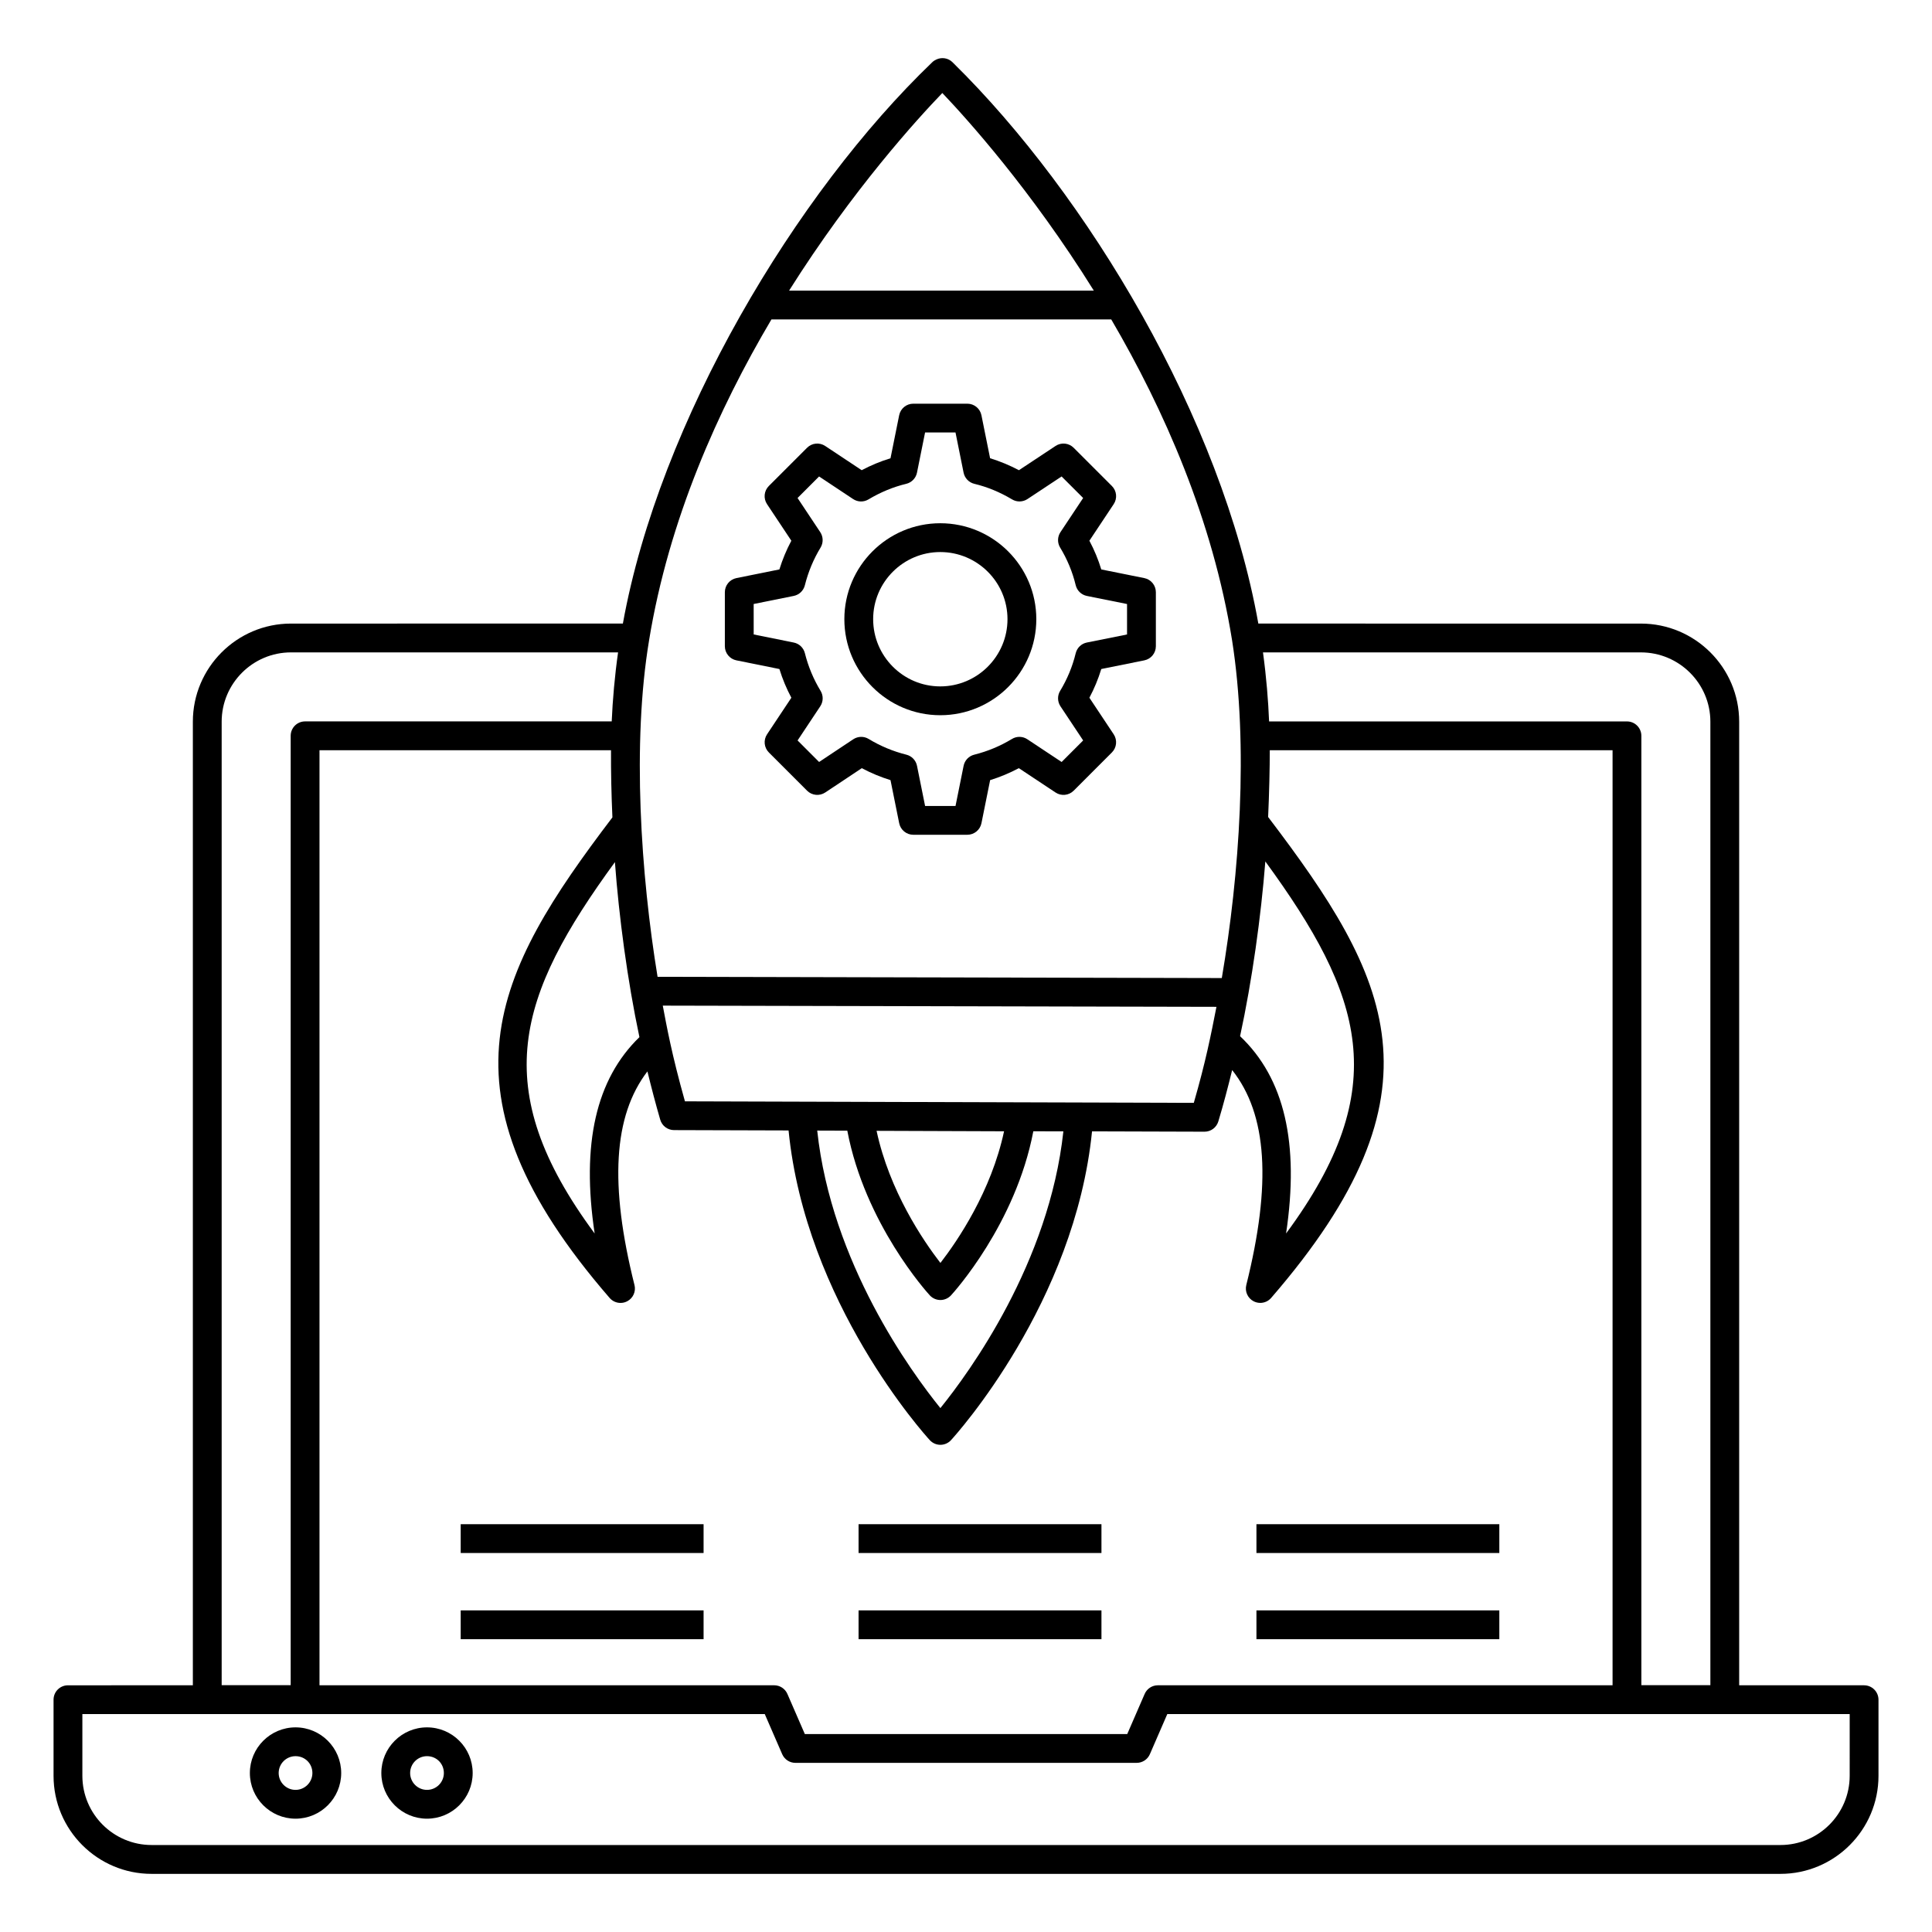 <?xml version="1.0" encoding="UTF-8"?>
<!-- Uploaded to: SVG Repo, www.svgrepo.com, Generator: SVG Repo Mixer Tools -->
<svg fill="#000000" width="800px" height="800px" version="1.1" viewBox="144 144 512 512" xmlns="http://www.w3.org/2000/svg">
 <g>
  <path d="m339.16 319 11.391 2.301c0.816 2.641 1.875 5.184 3.168 7.606l-6.441 9.691c-1.004 1.512-0.805 3.527 0.48 4.812l10.125 10.129c1.281 1.281 3.293 1.484 4.812 0.48l9.691-6.445c2.426 1.289 4.973 2.352 7.606 3.168l2.301 11.418c0.359 1.781 1.926 3.062 3.742 3.062h14.316c1.816 0 3.383-1.281 3.742-3.062l2.301-11.418c2.637-0.816 5.18-1.879 7.609-3.172l9.723 6.449c1.516 1.008 3.527 0.801 4.809-0.48l10.125-10.129c1.285-1.285 1.484-3.297 0.48-4.812l-6.441-9.691c1.297-2.438 2.352-4.984 3.152-7.609l11.402-2.297c1.781-0.359 3.062-1.922 3.062-3.742v-14.316c0-1.82-1.281-3.383-3.062-3.742l-11.402-2.293c-0.801-2.633-1.855-5.176-3.152-7.613l6.441-9.691c1.008-1.512 0.809-3.527-0.48-4.812l-10.125-10.125c-1.281-1.285-3.289-1.488-4.805-0.484l-9.703 6.426c-2.481-1.312-5.039-2.371-7.641-3.164l-2.297-11.402c-0.359-1.781-1.926-3.062-3.742-3.062h-14.316c-1.816 0-3.383 1.281-3.742 3.062l-2.297 11.402c-2.602 0.793-5.156 1.852-7.637 3.16l-9.672-6.418c-1.516-1.008-3.527-0.805-4.809 0.48l-10.125 10.125c-1.285 1.285-1.484 3.297-0.48 4.812l6.445 9.691c-1.293 2.422-2.352 4.973-3.168 7.609l-11.391 2.297c-1.781 0.363-3.062 1.922-3.062 3.742v14.316c0.004 1.816 1.285 3.383 3.066 3.742zm4.57-14.934 10.617-2.141c1.441-0.289 2.59-1.387 2.949-2.816 0.887-3.543 2.285-6.906 4.16-9.988 0.77-1.266 0.734-2.863-0.082-4.098l-6.012-9.047 5.703-5.707 9.016 5.984c1.227 0.82 2.809 0.855 4.07 0.098 3.215-1.922 6.578-3.312 10.008-4.133 1.445-0.348 2.559-1.504 2.852-2.961l2.144-10.648h8.062l2.144 10.648c0.293 1.457 1.406 2.613 2.852 2.961 3.426 0.82 6.793 2.211 10.008 4.133 1.258 0.754 2.84 0.711 4.066-0.094l9.047-5.988 5.711 5.707-6.012 9.047c-0.82 1.234-0.855 2.828-0.082 4.098 1.887 3.109 3.277 6.461 4.121 9.965 0.352 1.441 1.504 2.551 2.957 2.844l10.648 2.144v8.066l-10.648 2.137c-1.457 0.293-2.606 1.402-2.957 2.844-0.848 3.5-2.234 6.852-4.121 9.961-0.77 1.266-0.734 2.863 0.082 4.098l6.016 9.047-5.707 5.711-9.078-6.019c-1.234-0.824-2.828-0.855-4.09-0.082-3.098 1.879-6.461 3.281-9.992 4.164-1.43 0.355-2.523 1.504-2.816 2.949l-2.144 10.645h-8.062l-2.144-10.645c-0.289-1.445-1.387-2.594-2.816-2.949-3.535-0.887-6.894-2.285-9.988-4.164-1.266-0.773-2.859-0.738-4.094 0.082l-9.047 6.016-5.703-5.707 6.012-9.047c0.82-1.234 0.855-2.828 0.082-4.098-1.875-3.086-3.273-6.445-4.16-9.984-0.359-1.43-1.504-2.527-2.949-2.816l-10.617-2.144z"/>
  <path d="m393.18 333.54c14.035 0 25.453-11.418 25.453-25.453 0-14.02-11.418-25.422-25.453-25.422-14.016 0-25.418 11.402-25.418 25.422 0 14.035 11.402 25.453 25.418 25.453zm0-43.242c9.824 0 17.816 7.981 17.816 17.785 0 9.824-7.992 17.82-17.816 17.82-9.805 0-17.785-7.996-17.785-17.82 0-9.805 7.981-17.785 17.785-17.785z"/>
  <path d="m266.09 547.93h64.367v7.633h-64.367z"/>
  <path d="m266.09 570.77h64.367v7.633h-64.367z"/>
  <path d="m371.53 547.93h64.367v7.633h-64.367z"/>
  <path d="m371.53 570.77h64.367v7.633h-64.367z"/>
  <path d="m476.97 547.93h64.367v7.633h-64.367z"/>
  <path d="m476.97 570.77h64.367v7.633h-64.367z"/>
  <path d="m222.32 601.77c-6.672 0-12.102 5.426-12.102 12.098s5.43 12.102 12.102 12.102 12.102-5.43 12.102-12.102c-0.004-6.672-5.43-12.098-12.102-12.098zm0 16.566c-2.465 0-4.469-2.004-4.469-4.469 0-2.465 2.004-4.465 4.469-4.465 2.504 0 4.469 1.961 4.469 4.465-0.004 2.465-2.008 4.469-4.469 4.469z"/>
  <path d="m257.16 601.77c-6.672 0-12.102 5.426-12.102 12.098s5.43 12.102 12.102 12.102 12.102-5.43 12.102-12.102-5.43-12.098-12.102-12.098zm0 16.566c-2.465 0-4.469-2.004-4.469-4.469 0-2.465 2.004-4.465 4.469-4.465 2.504 0 4.469 1.961 4.469 4.465 0 2.465-2.004 4.469-4.469 4.469z"/>
  <path d="m638 590.62h-33.102v-255.36c0-14.34-11.684-26.004-26.047-26.004l-101.38-0.004c-9.668-54.449-45.41-113.7-80.797-148.51-0.156-0.156-0.258-0.254-0.277-0.277-1.145-1.109-2.801-1.34-4.18-0.73-0.398 0.176-0.785 0.398-1.117 0.715-36.191 34.688-72.363 95.195-82.031 148.8l-87.953 0.004c-14.34 0-26.008 11.668-26.008 26.004v255.36l-33.102 0.004c-2.109 0-3.816 1.707-3.816 3.816v20.172c0 14.328 11.656 25.984 25.984 25.984h431.66c14.328 0 25.984-11.656 25.984-25.984v-20.172c-0.004-2.109-1.715-3.816-3.82-3.816zm-59.148-273.73c10.152 0 18.414 8.242 18.414 18.371v255.33h-18.289v-251.59c0-2.109-1.707-3.816-3.816-3.816h-94.84c-0.215-5.461-0.719-11.699-1.617-18.289zm-266.71 167.65c-6.66-26.602-5.594-44.836 3.43-56.605 1.059 4.316 2.176 8.613 3.402 12.812 0.477 1.621 1.961 2.738 3.652 2.742l30.352 0.09c4.508 45.586 36.047 80.574 37.426 82.074 0.723 0.789 1.742 1.238 2.809 1.238 1.07 0 2.09-0.449 2.812-1.234 1.371-1.496 32.82-36.344 37.375-81.836l29.801 0.09h0.012c1.684 0 3.168-1.102 3.656-2.715 1.332-4.414 2.531-8.992 3.668-13.621 9.301 11.738 10.465 30.082 3.746 56.965-0.43 1.711 0.375 3.496 1.941 4.312 0.559 0.285 1.164 0.43 1.758 0.43 1.082 0 2.144-0.457 2.887-1.32 47.402-54.738 31.551-84.887-0.801-127.45 0.285-6.156 0.438-13.098 0.438-17.695h90.84v247.8h-120.5c-1.52 0-2.894 0.902-3.5 2.297l-4.617 10.633h-85.438l-4.621-10.633c-0.605-1.395-1.98-2.297-3.5-2.297h-120.5v-247.8h77.254c-0.031 5.766 0.102 11.754 0.371 17.797-31.391 41.293-48.039 72.77-0.734 127.36 0.746 0.855 1.805 1.316 2.887 1.316 0.598 0 1.199-0.141 1.758-0.434 1.566-0.812 2.371-2.598 1.941-4.312zm78.266 2.742c0.723 0.785 1.742 1.234 2.809 1.234 1.066 0 2.082-0.449 2.809-1.23 0.727-0.789 17.133-18.887 21.816-43.488l7.965 0.023c-3.769 34.883-24.891 63.812-32.594 73.34-7.719-9.543-28.895-38.531-32.641-73.547l7.973 0.027c4.684 24.652 21.133 42.848 21.863 43.641zm-14.105-43.602 33.785 0.121c-3.406 15.914-12.289 28.973-16.867 34.891-4.586-5.938-13.504-19.055-16.918-35.012zm-50.785-7.816c-3.535-12.547-4.867-20.047-5.875-25.363l146.73 0.32c-1.473 7.523-2.848 14.527-6.004 25.449zm153.81-63.574c25.848 35.434 34.098 59.914 5.496 98.594 3.578-23.953-0.449-41.16-12.191-52.285 3.184-14.68 5.562-31.84 6.695-46.309zm-85.602-203.64c6.414 6.723 23.492 25.625 40.148 52.367l-80.762 0.004c16.863-26.762 34.141-45.66 40.613-52.371zm-77.715 145.04c5.234-31.977 18.309-61.184 32.426-85.035h90.059c13.961 23.855 26.879 53.062 32.016 85.016 4.406 27.949 1.945 62.18-2.719 89.523l-149.53-0.328c-4.426-26.969-6.801-61.863-2.25-89.176zm-2.555 105.16c-11.508 11.152-15.43 28.273-11.867 52.035-28.598-38.641-20.402-63.082 5.371-98.418 1.055 14.336 3.316 31.422 6.496 46.383zm-110.71-83.59c0-10.129 8.242-18.371 18.375-18.371h86.676c-0.891 6.25-1.445 12.684-1.684 18.289h-81.262c-2.109 0-3.816 1.707-3.816 3.816v251.59h-18.289zm431.44 279.34c0 10.121-8.23 18.348-18.348 18.348h-431.66c-10.117 0-18.348-8.23-18.348-18.348v-16.355h180.84l4.621 10.633c0.605 1.395 1.98 2.297 3.5 2.297h90.441c1.52 0 2.894-0.902 3.5-2.297l4.617-10.633h180.84z"/>
 </g>
</svg>